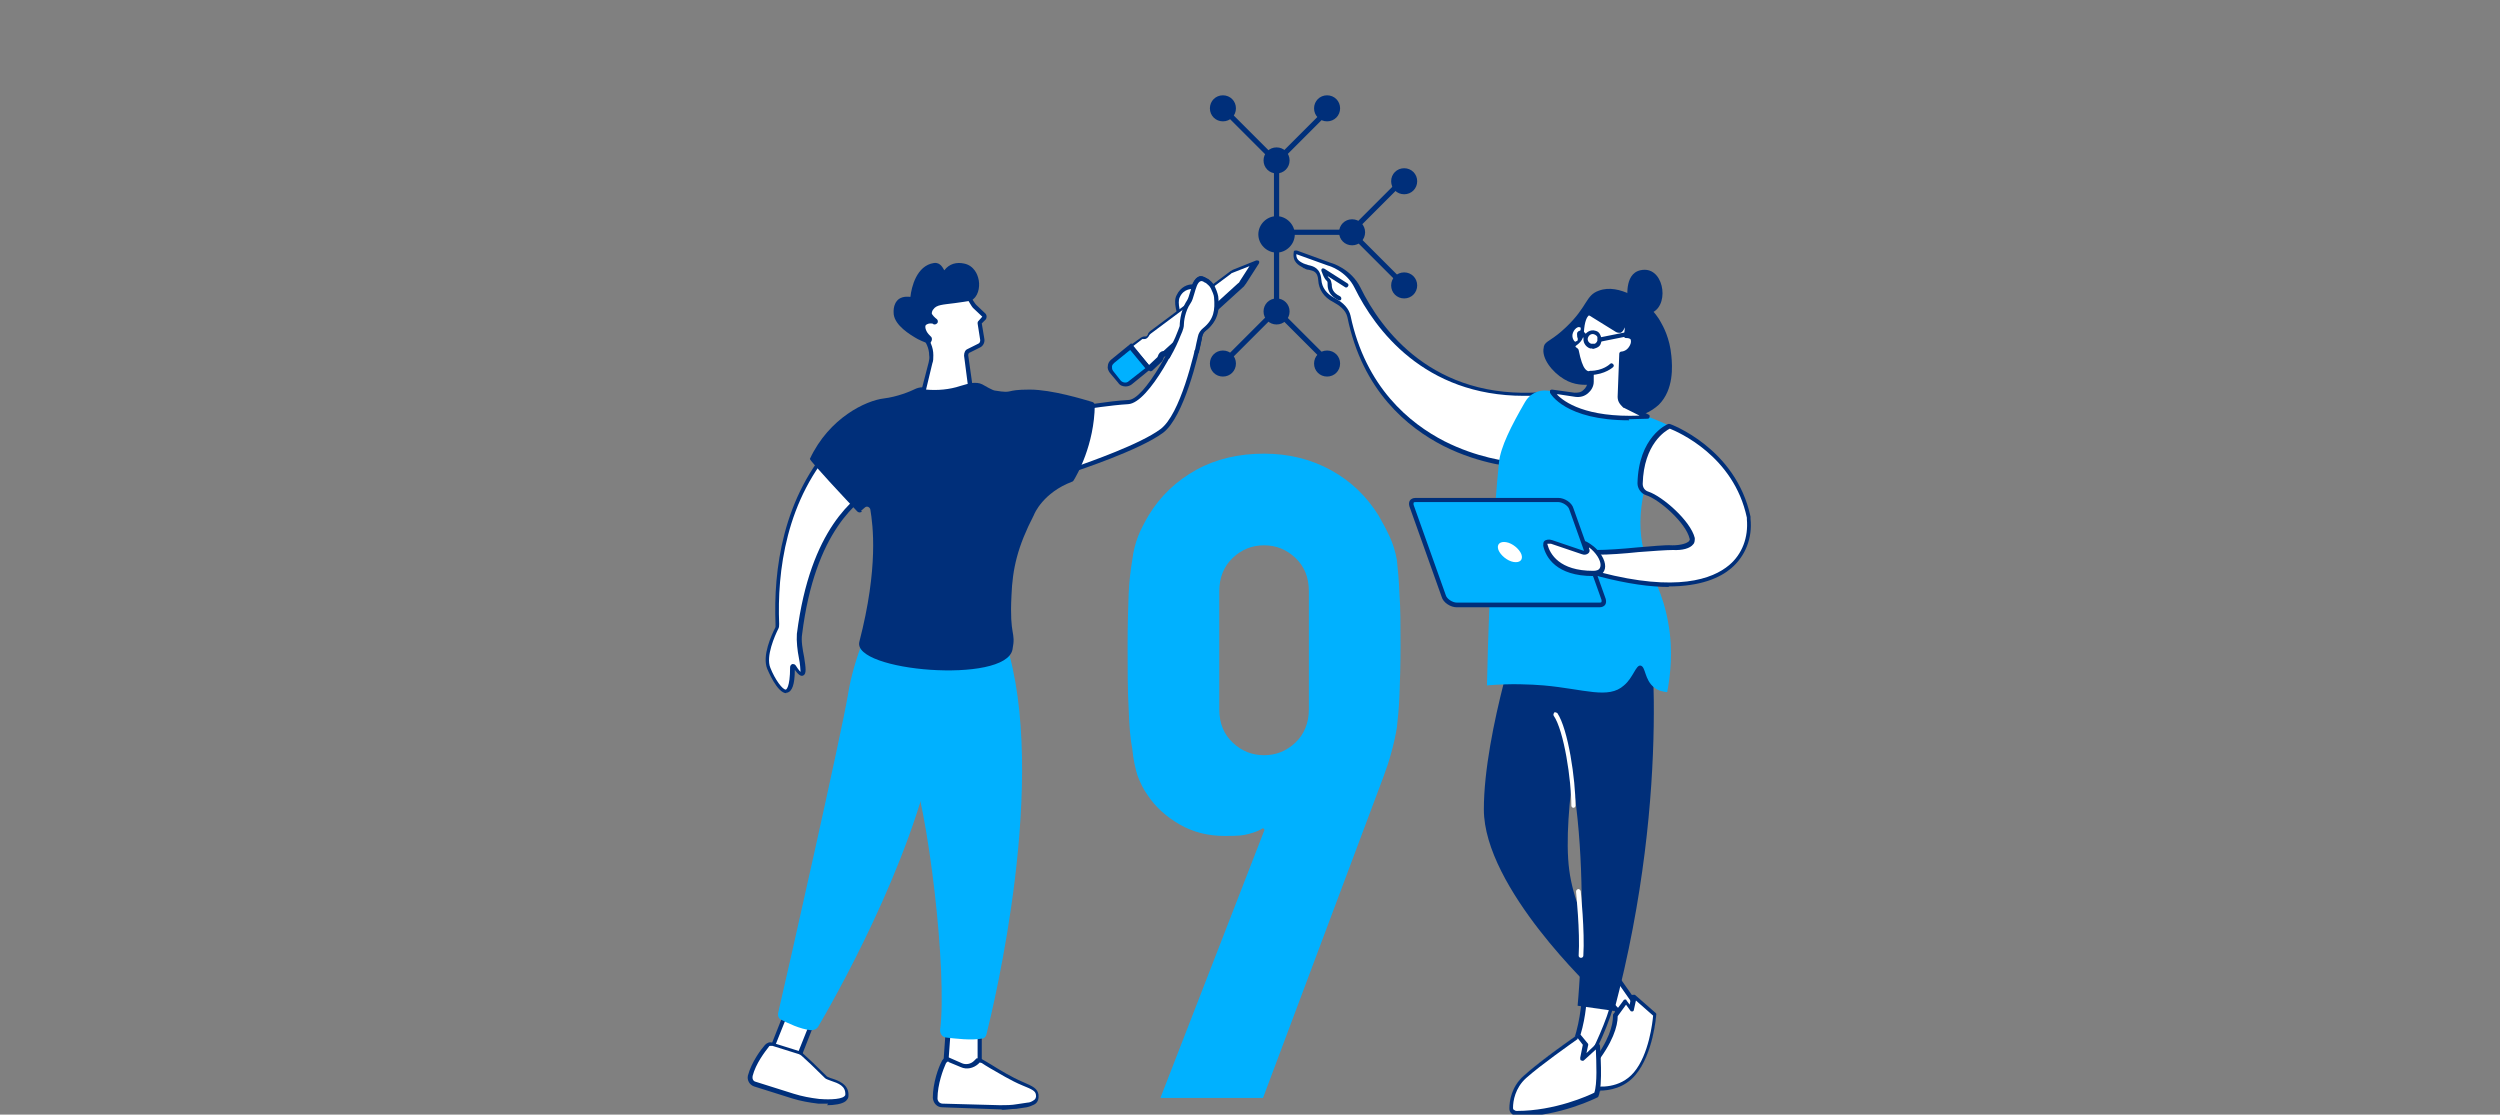 <?xml version="1.0" encoding="UTF-8"?>
<svg id="Ebene_1" data-name="Ebene 1" xmlns="http://www.w3.org/2000/svg" version="1.1" xmlns:xlink="http://www.w3.org/1999/xlink" viewBox="0 0 480 214">
  <rect x="0" y="0" width="480" height="214" fill="#808080" stroke="none"/>
  <defs>
    <style>
      .cls-1 {
        clip-path: url(#clippath-2);
      }

      .cls-2 {
        fill: #002f7a;
      }

      .cls-2, .cls-3, .cls-4, .cls-5 {
        stroke-width: 0px;
      }

      .cls-6 {
        clip-path: url(#clippath-6);
      }

      .cls-3, .cls-7 {
        fill: none;
      }

      .cls-8 {
        clip-path: url(#clippath-7);
      }

      .cls-9 {
        clip-path: url(#clippath-1);
      }

      .cls-10 {
        clip-path: url(#clippath-4);
      }

      .cls-4 {
        fill: #00b1ff;
      }

      .cls-7 {
        stroke: #002f7a;
        stroke-linecap: round;
        stroke-linejoin: round;
      }

      .cls-11 {
        clip-path: url(#clippath);
      }

      .cls-12 {
        clip-path: url(#clippath-3);
      }

      .cls-5 {
        fill: #fff;
      }

      .cls-13 {
        clip-path: url(#clippath-5);
      }
    </style>
    <clipPath id="clippath">
      <rect class="cls-3" x="143.6" y="18.3" width="192.7" height="195.8"/>
    </clipPath>
    <clipPath id="clippath-1">
      <rect class="cls-3" x="143.6" y="18.3" width="192.7" height="195.8"/>
    </clipPath>
    <clipPath id="clippath-2">
      <rect class="cls-3" x="143.6" y="18.3" width="192.7" height="195.8"/>
    </clipPath>
    <clipPath id="clippath-3">
      <rect class="cls-3" x="143.6" y="18.3" width="192.7" height="195.8"/>
    </clipPath>
    <clipPath id="clippath-4">
      <rect class="cls-3" x="143.6" y="18.3" width="192.7" height="195.8"/>
    </clipPath>
    <clipPath id="clippath-5">
      <rect class="cls-3" x="143.6" y="18.3" width="192.7" height="195.8"/>
    </clipPath>
    <clipPath id="clippath-6">
      <rect class="cls-3" x="143.6" y="18.3" width="192.7" height="195.8"/>
    </clipPath>
    <clipPath id="clippath-7">
      <rect class="cls-3" x="143.6" y="18.3" width="192.7" height="195.8"/>
    </clipPath>
  </defs>
  <polygon class="cls-5" points="188.1 196.6 188 206 181.4 205.6 182.1 196.6 188.1 196.6"/>
  <path class="cls-2" d="M181.9,205.2l5.8.4v-8.6s-5.1,0-5.1,0l-.6,8.2ZM188.4,206.4l-7.4-.5.7-9.8h6.8s0,10.3,0,10.3Z"/>
  <g class="cls-11">
    <path class="cls-5" d="M187.9,203.5l-.4.4c-.8.7-1.9.9-2.9.5l-2.5-1.1c-.4,0-.8.2-.9.6-.5,1.2-1.7,4.1-1.6,6.9,0,.8.6,1.4,1.4,1.4l11,.4h0c1.1,0,2.1,0,3.3-.2l2-.3c.4,0,.9-.2,1.3-.4.6-.3.8-.9.7-1.5-.2-.9-.8-1.3-2.9-2.1-3.2-1.3-6.6-3.7-7.8-4.3-.2-.1-.5-.2-.8-.2"/>
    <path class="cls-2" d="M182.1,203.8c-.2,0-.4.2-.5.4-.5,1.1-1.6,4-1.6,6.7,0,.5.4,1,1,1l11,.3c1.1,0,2.2,0,3.3-.2l2-.3c.4,0,.8-.2,1.1-.4.4-.2.6-.6.5-1.1-.1-.7-.6-1-2.6-1.8-2.2-.9-4.6-2.4-6.2-3.3-.7-.4-1.3-.8-1.6-1-.1,0-.3-.1-.4-.1l-.3.3c-.9.8-2.2,1.1-3.3.6l-2.4-1ZM192.5,213c-.2,0-.3,0-.5,0l-11.1-.4c-1,0-1.7-.8-1.8-1.8,0-2.9,1.1-5.9,1.7-7,.2-.5.8-.9,1.3-.8h0s2.5,1.1,2.5,1.1c.8.4,1.8.2,2.4-.4l.5-.5h.2c.3,0,.6,0,.9.2.4.2,1,.6,1.7,1,1.6,1,3.9,2.4,6,3.3,2.1.9,2.9,1.3,3.1,2.5.1.8-.2,1.6-.9,1.9-.4.2-.9.4-1.4.5l-2,.3c-1,0-1.9.2-2.9.2"/>
  </g>
  <polygon class="cls-5" points="155.8 196.6 152.9 203.8 147.8 202.4 150.9 194.6 155.8 196.6"/>
  <path class="cls-2" d="M148.3,202.1l4.4,1.3,2.6-6.5-4.2-1.8-2.8,7ZM153.2,204.3l-5.9-1.7,3.4-8.6,5.7,2.4-3.1,7.9Z"/>
  <g class="cls-9">
    <path class="cls-5" d="M153.4,202.1l-5.1-1.6c-.4-.1-.8,0-1,.3-.8,1-2.6,3.3-3.2,5.8-.2.7.2,1.4.9,1.6l7.3,2.3c1.6.5,3.3.8,4.9,1,0,0,5.3.6,5.5-1.2.2-2.9-3.6-3-4-3.5-1.9-1.9-3.8-3.7-4.6-4.3-.2-.2-.4-.3-.7-.4"/>
    <path class="cls-2" d="M148,200.8c-.2,0-.3,0-.4.2-.7.9-2.5,3.2-3.1,5.6-.1.5.1,1,.6,1.1l7.3,2.3c1.6.5,3.2.8,4.9,1,1.1.1,4,.2,4.8-.5.1-.1.2-.2.2-.3.1-1.7-1.3-2.2-2.8-2.7-.5-.2-.9-.3-1.1-.5-1.9-1.9-3.8-3.7-4.5-4.3-.1-.1-.3-.2-.5-.3l-5.1-1.6c0,0-.1,0-.2,0M159,211.9c-.9,0-1.7,0-1.9,0-1.7-.2-3.4-.5-5-1l-7.3-2.3c-.9-.3-1.4-1.2-1.2-2.1.7-2.6,2.5-5,3.3-5.9.4-.4.9-.6,1.4-.4l5.1,1.6c.3,0,.6.2.8.5.8.7,2.7,2.5,4.6,4.4,0,0,.4.2.7.3,1.3.4,3.6,1.1,3.4,3.5,0,.3-.2.6-.5.9-.7.6-2.3.8-3.6.8"/>
    <path class="cls-4" d="M167.6,118.6s-3.6,7.2-4.8,14.8c-1.2,7.3-11.5,53-13.4,61.1-.1.5.1,1.1.6,1.3,1.2.6,3.6,1.8,5.7,2,.6,0,1.1-.2,1.4-.7,2.7-4.6,17.9-31,22.4-54,4.9-25.2,3.9-23.2,3.9-23.2l-15.8-1.3Z"/>
    <path class="cls-4" d="M172.6,121.9s-2.1,13.7,1.9,23.8c3.8,9.7,7.4,41.1,6,52.1,0,.7.4,1.3,1.1,1.4,1.7.2,4.9.6,7,.2.4,0,.7-.4.8-.8,1.4-5.6,12-49.4,3.7-75.3l-20.5-1.5Z"/>
    <path class="cls-5" d="M207.3,78.4s5.5-1,9.4-1.2,10.1-13.1,10.2-14.7c0,0,.1-.3,0-.7-.4-1.2-1.3-3.6-.6-4.9,1-2.2,3-1.8,3-1.8,0,0,.5-1.9,1.8-1.5,1,.3,2,1.3,2.2,3,.3,2.4.3,4.7-2,6.6-.4.4-.7.9-.9,1.4-.7,3.4-3.4,15.2-7.3,18.1-4.6,3.4-16.9,7.5-16.9,7.5l1.2-11.8Z"/>
    <path class="cls-2" d="M207.7,78.8l-1.1,10.8c2.5-.9,12.3-4.3,16.2-7.2,3.8-2.8,6.5-14.4,7.2-17.9.1-.6.5-1.2,1-1.6,2.1-1.7,2.1-3.9,1.8-6.2-.2-2-1.5-2.6-2-2.7-.2,0-.3,0-.5,0-.4.2-.7,1-.8,1.2,0,.2-.3.3-.5.3,0,0-1.7-.2-2.5,1.6-.5,1.1.2,3.2.6,4.3v.3c.2.4.2.8.1.9-.2,1.9-6.5,14.8-10.6,15-3.3.2-7.8.9-9,1.1M206.2,90.6c0,0-.2,0-.3,0-.1,0-.2-.2-.2-.4l1.2-11.8c0-.2.2-.3.3-.4,0,0,5.6-1,9.4-1.2,1.5,0,3.7-2.5,6.2-6.7,2.1-3.6,3.6-7.1,3.7-7.7,0,0,0,0,0,0,0,0,0-.2,0-.5v-.3c-.5-1.3-1.3-3.6-.6-4.9.8-1.7,2.2-2.1,3-2.1h0c.2-.4.5-1.1,1.1-1.4.3-.2.7-.2,1.1,0,.5.2,2.2,1,2.5,3.4.3,2.4.3,5-2.1,6.9-.4.3-.6.7-.7,1.2-.7,3.6-3.5,15.4-7.5,18.4-4.6,3.4-16.6,7.3-17.1,7.5,0,0,0,0-.1,0"/>
    <path class="cls-5" d="M220.5,70.7l-3.4-4.1,2.1-1.5c.1,0,.2-.1.4-.2h.3c.3-.1.6-.3.7-.6,0-.2.2-.3.3-.4l15.4-11.5c.1,0,.3-.2.4-.2l4.5-1.8-2.5,3.9c-.1.2-.3.4-.5.6l-14.2,12.9c-.1.1-.3.2-.4.2h0c-.3,0-.6.3-.7.6h0c0,.3-.1.4-.2.5l-1.9,1.8Z"/>
    <path class="cls-2" d="M217.7,66.7l2.9,3.4,1.6-1.5c0,0,.1-.1.1-.2h0c.2-.6.5-.9,1-1h0c0,0,.2,0,.2-.1l14.2-12.9c.2-.1.3-.3.4-.5l1.8-2.8-3.3,1.3c-.1,0-.2.1-.3.2l-15.4,11.5c0,0-.1.1-.2.2-.2.4-.5.8-1,.8h-.3c0,0-.2,0-.2.1l-1.7,1.3ZM220.5,71.1s0,0,0,0c-.1,0-.2,0-.3-.1l-3.4-4.1c0,0-.1-.2,0-.3,0-.1,0-.2.2-.3l2.1-1.5c.2-.1.4-.2.6-.2h.3c.2,0,.3-.2.4-.4,0-.2.2-.4.4-.6l15.4-11.5c.2-.1.3-.2.5-.3l4.5-1.8c.2,0,.4,0,.5.1.1.1.1.3,0,.5l-2.5,3.9c-.2.2-.3.5-.6.7l-14.2,12.9c-.2.2-.4.3-.6.3h0c-.2,0-.3.2-.4.3h0c0,.3-.2.5-.3.7l-1.9,1.8c0,0-.2.1-.3.1"/>
    <path class="cls-4" d="M213.6,69.4l3.5-2.8,3.4,4.2-3.5,2.8c-.6.5-1.6.4-2.1-.2l-1.6-1.9c-.5-.6-.4-1.5.2-2.1"/>
    <path class="cls-2" d="M217.1,67.1l-3.2,2.6c-.2.2-.4.4-.4.7,0,.3,0,.5.2.8l1.5,1.9c.4.4,1.1.5,1.5.1l3.2-2.5-2.9-3.5ZM216.1,74.2c-.5,0-1.1-.2-1.4-.7l-1.6-1.9c-.3-.4-.5-.9-.4-1.3,0-.5.3-1,.7-1.3l3.8-3.1,3.9,4.8-3.8,3.1c-.4.3-.8.4-1.2.4"/>
    <path class="cls-5" d="M224.4,68.3c1.7-3.1,2.7-6,2.5-5.8,0,0,0-2.7,1.4-4.6.8-1.2,1-5.8,3.3-4.1.5.4.9.6,1.2,1.3.2.4.6,1.3.6,1.8.3,2.4,0,4.4-2.2,6.3-.4.4-.7.8-.9,1.4,0,.4-.4,2-.6,2.5l-5.5,1.1Z"/>
    <path class="cls-5" d="M227,62.6s.5-2.9,1.4-4.6c.6-1.3.9-5.8,3.3-4.1.5.4.9.6,1.2,1.3.2.4.6,1.3.6,1.8.3,2.4,0,4.4-2.2,6.3-.4.4-.7.8-.9,1.4,0,.3-3.5-2-3.5-2.1"/>
    <path class="cls-2" d="M224.3,68.9c0,0-.1,0-.2,0-.2-.1-.3-.4-.2-.6,1.5-2.6,2.4-5.1,2.6-5.7,0,0,0,0,0,0,0-.1,0-2.8,1.4-4.9.2-.3.4-.9.6-1.6.4-1.3.8-2.6,1.7-3,.5-.2,1,0,1.6.4h.1c.5.4.9.7,1.3,1.4.2.4.6,1.4.7,2,.3,2.6,0,4.7-2.4,6.6-.4.3-.6.7-.7,1.2,0,.4-.5,2.4-.6,2.9,0,.2-.3.4-.5.3-.2,0-.4-.3-.3-.5.1-.5.5-2.5.6-2.8.1-.6.5-1.2,1-1.6,2.1-1.7,2.3-3.5,2.1-5.9,0-.4-.4-1.3-.6-1.7-.3-.6-.6-.7-1-1.1h-.1c-.4-.3-.7-.4-.9-.3-.6.2-.9,1.4-1.2,2.4-.2.7-.4,1.4-.7,1.8-1.1,1.6-1.3,3.6-1.3,4.2,0,.2,0,.7-.7,2.2-.3.8-1,2.4-2,4.1,0,.1-.2.2-.4.2"/>
    <path class="cls-5" d="M160.8,84.6c-2.1,2.3-12.4,12.9-11.5,35.2,0,.3,0,.6-.1.8-.6,1.2-2.5,5.3-1.6,7.7,1.1,2.7,4.6,8.6,4.6-.2,0-.2.3-.3.4-.1.4.7,1.1,1.6,1.4,1.5.8-.4-.8-4.9-.4-7.6,2.8-22.4,12.8-27,15.6-29.1,0,0-8.2-8.3-8.5-8.1"/>
    <path class="cls-2" d="M161.1,84.9h0,0M160.8,85.1c-10,10.7-11.6,24.8-11.2,34.7,0,.3,0,.7-.2,1-.6,1.2-2.4,5.2-1.5,7.4.9,2.3,2.4,4.3,3,4.2,0,0,.8-.3.8-4.3,0-.3.2-.5.4-.6.3,0,.5,0,.7.3.5.8.8,1.1.9,1.2,0-.4-.1-1.7-.3-2.6-.3-1.5-.5-3.3-.4-4.7,2.6-20.4,11.1-26.2,14.8-28.7.2-.1.4-.3.6-.4-2.7-2.7-6.7-6.7-7.8-7.5M151,133.1c-1.8,0-3.6-4.5-3.7-4.7-1-2.5.8-6.4,1.6-8,0-.2,0-.4,0-.6-.4-10.1,1.2-24.4,11.5-35.4l.2-.2h.2c.2,0,.6,0,8.7,8.2l.3.3-.4.3c-.3.2-.6.4-1,.7-3.6,2.4-11.9,8.1-14.4,28.1-.2,1.2.1,2.9.4,4.4.3,2,.5,3.2-.2,3.5-.4.2-.9-.1-1.6-1.1,0,2.8-.5,4.2-1.5,4.4,0,0-.1,0-.2,0"/>
    <path class="cls-2" d="M165.3,98.1c.3-.3.6-.5.8-.7.4-.3.9,0,1,.4.5,3,1.6,11.1-2.1,25.4-1.5,5.7,28.1,8.2,29.4,1.5.7-3.6-.6-2.3-.2-10.3.2-5.3,1.2-9.5,4.3-15.5,0,0,0,0,0,0,.1-.3,1.8-4.3,7.3-6.4.1,0,.2-.1.3-.2.7-1.1,4-6.9,4.1-14.5,0-.3-.2-.5-.4-.6-1.7-.5-7.8-2.4-12.1-2.4-5,0-2.9.8-6.6.2-.5,0-2.1-1-2.5-1.2-2.3-1.2-6.5,1.7-11.1.6-.5-.1-1.1,0-1.6.2-1.2.6-3.7,1.6-6.2,1.9-3.4.4-10.5,3.7-14.2,11.6-.1.3,7.2,8.1,9.1,10.1.2.2.6.3.9,0"/>
    <path class="cls-5" d="M186.2,74l-.8-5.7c0-.4.2-.8.5-.9l2-1c.4-.2.7-.7.6-1.1l-.5-3.2s0,0,0,0l.8-.9c.2-.2.2-.4,0-.6l-1.8-1.7c-.3-.3-1.4-2.5-1.8-2.3,0,0-8.5,0-9.7,3.9-.3,1,0,2.2.7,3l.9,1c1,1.1,1.6,2.4,1.6,3.9,0,.5,0,1-.2,1.5l-1.4,5.4c2.4.3,4.9.1,7.3-.6l1.7-.5Z"/>
    <path class="cls-2" d="M177.8,74.8c2.2.2,4.5,0,6.6-.7l1.4-.4-.7-5.4c0-.6.2-1.1.7-1.3l2-1c.3-.1.4-.4.4-.7l-.5-3.2c0-.1,0-.3.1-.4l.8-.9s0,0,0,0l-1.8-1.7c-.1-.1-.3-.4-.6-.9-.2-.4-.7-1.2-.9-1.3h0c-.4,0-8.2,0-9.3,3.6-.3.9,0,1.9.6,2.6l.9,1c1.1,1.2,1.7,2.6,1.7,4.1,0,.6,0,1.1-.2,1.6l-1.2,5ZM179.5,75.7c-.8,0-1.5,0-2.3-.2-.1,0-.2,0-.3-.2,0,0,0-.2,0-.3l1.4-5.4c.1-.5.2-.9.1-1.4,0-1.3-.6-2.6-1.5-3.6l-.9-1c-.8-.9-1.1-2.2-.8-3.4,1.2-4,9.2-4.1,10-4.1.5-.1,1,.6,1.7,1.7.2.3.4.6.5.7l1.8,1.7c.3.3.3.9,0,1.2l-.7.7.5,3c.1.6-.2,1.3-.8,1.6l-2,1c-.2,0-.3.3-.3.5l.8,5.7c0,.2,0,.4-.3.4l-1.7.5c-1.7.5-3.4.8-5.2.8"/>
    <path class="cls-2" d="M180,62c.1-.2.1-.5-.1-.7-.4-.3-.9-.8-1-1.1,0-.4.2-.7.3-.8.6-.9,1.8-.9,4.1-1.2,2.8-.4,3.2-.4,3.6-.8,1.1-.9,1.3-2.8.9-4.1-.1-.4-.7-2.3-2.7-2.7-1.4-.3-2.8,0-3.8,1.3-.2-.3-.7-1.6-2-1.4-3.3.5-4.3,4.6-4.5,6.5-.3,0-1.3-.2-2.2.4-1.3,1-1,2.8-1,3,.3,2.1,3,3.8,4.6,4.7,1.2.6,1.6.7,2.3.9,0,0,.2-.2.2-.3.3-.3.3-.9,0-1.1h0c-.3-.3-.6-.6-.8-1-.2-.4-.3-.8-.2-1.1.3-.4.9-.4,1-.4.2,0,.4,0,.6.2.2,0,.4,0,.6-.2"/>
    <path class="cls-2" d="M245.1,48.5c1.9,0,3.5-1.6,3.5-3.5s-1.6-3.5-3.5-3.5-3.5,1.6-3.5,3.5,1.6,3.5,3.5,3.5"/>
  </g>
  <line class="cls-7" x1="245.1" y1="46.3" x2="245.1" y2="58.3"/>
  <g class="cls-1">
    <path class="cls-2" d="M245.1,62.3c1.4,0,2.5-1.1,2.5-2.5s-1.1-2.5-2.5-2.5-2.5,1.1-2.5,2.5,1.1,2.5,2.5,2.5"/>
  </g>
  <line class="cls-7" x1="254.3" y1="68.8" x2="245.8" y2="60.3"/>
  <line class="cls-7" x1="235.8" y1="68.8" x2="244.3" y2="60.3"/>
  <g class="cls-12">
    <path class="cls-2" d="M254.8,72.3c1.4,0,2.5-1.1,2.5-2.5s-1.1-2.5-2.5-2.5-2.5,1.1-2.5,2.5,1.1,2.5,2.5,2.5"/>
    <path class="cls-2" d="M234.8,72.3c1.4,0,2.5-1.1,2.5-2.5s-1.1-2.5-2.5-2.5-2.5,1.1-2.5,2.5,1.1,2.5,2.5,2.5"/>
  </g>
  <line class="cls-7" x1="246.1" y1="44.6" x2="258.1" y2="44.6"/>
  <g class="cls-10">
    <path class="cls-2" d="M262.1,44.6c0-1.4-1.1-2.5-2.5-2.5s-2.5,1.1-2.5,2.5,1.1,2.5,2.5,2.5,2.5-1.1,2.5-2.5"/>
  </g>
  <line class="cls-7" x1="268.6" y1="35.3" x2="260.1" y2="43.8"/>
  <line class="cls-7" x1="268.6" y1="53.8" x2="260.1" y2="45.3"/>
  <g class="cls-13">
    <path class="cls-2" d="M272.1,34.8c0-1.4-1.1-2.5-2.5-2.5s-2.5,1.1-2.5,2.5,1.1,2.5,2.5,2.5,2.5-1.1,2.5-2.5"/>
    <path class="cls-2" d="M272.1,54.8c0-1.4-1.1-2.5-2.5-2.5s-2.5,1.1-2.5,2.5,1.1,2.5,2.5,2.5,2.5-1.1,2.5-2.5"/>
  </g>
  <line class="cls-7" x1="245.1" y1="44.3" x2="245.1" y2="32.3"/>
  <g class="cls-6">
    <path class="cls-2" d="M245.1,28.3c1.4,0,2.5,1.1,2.5,2.5s-1.1,2.5-2.5,2.5-2.5-1.1-2.5-2.5,1.1-2.5,2.5-2.5"/>
  </g>
  <line class="cls-7" x1="254.3" y1="21.8" x2="245.8" y2="30.3"/>
  <line class="cls-7" x1="235.8" y1="21.8" x2="244.3" y2="30.3"/>
  <g class="cls-8">
    <path class="cls-2" d="M254.8,18.3c1.4,0,2.5,1.1,2.5,2.5s-1.1,2.5-2.5,2.5-2.5-1.1-2.5-2.5,1.1-2.5,2.5-2.5"/>
    <path class="cls-2" d="M234.8,18.3c1.4,0,2.5,1.1,2.5,2.5s-1.1,2.5-2.5,2.5-2.5-1.1-2.5-2.5,1.1-2.5,2.5-2.5"/>
    <path class="cls-5" d="M307.5,183.4c.2.3,6.8,9.7,6.8,9.7,0,0-.2,2.4-1.9,2.9l-7.9-8.5,3-4.1Z"/>
    <path class="cls-2" d="M305.1,187.5l7.4,8c1-.5,1.3-1.8,1.3-2.3-.7-1-5.1-7.3-6.4-9.1l-2.4,3.3ZM312.4,196.5c-.1,0-.2,0-.3-.1l-7.9-8.5c-.1-.1-.1-.4,0-.5l3-4.1c0-.1.2-.2.4-.2.1,0,.3,0,.3.2.1.2,4.5,6.4,6.8,9.7,0,0,0,.2,0,.3,0,.1-.2,2.7-2.2,3.2,0,0,0,0-.1,0"/>
    <path class="cls-5" d="M317.9,194.8s-.6,7.5-3.9,11.4c-3.3,3.9-8.6,2.7-8.6,2.7,0,0-.4-3.3.3-4.2.7-.9,4.5-5.5,4.5-9.6l2-2.7,1.2,1.5.5-2.5,4,3.5Z"/>
    <path class="cls-2" d="M305.8,208.5c1.1.2,5.2.6,7.9-2.6,2.9-3.4,3.6-9.7,3.7-10.9l-3.3-2.9-.4,1.8c0,.2-.2.3-.3.3-.2,0-.3,0-.4-.2l-.8-1.1-1.6,2.2c0,1.9-.9,5.1-4.5,9.6h0c-.4.6-.4,2.4-.2,3.7M307.4,209.5c-1.2,0-2-.2-2.1-.2-.2,0-.3-.2-.3-.4,0-.6-.4-3.5.4-4.5h0c3.6-4.6,4.3-7.6,4.3-9.4,0,0,0-.2,0-.2l2-2.7c0-.1.2-.2.3-.2h0c.1,0,.3,0,.3.2l.6.8.3-1.6c0-.1.1-.3.3-.3.1,0,.3,0,.4,0l4,3.5c0,0,.2.2.1.3,0,.3-.6,7.6-4,11.6-2.1,2.5-5,3-6.9,3"/>
    <path class="cls-2" d="M292.7,117.5s-7.8,22.9-7.8,37.9c0,15.1,21.3,35,21.3,35l4.4-3.8s-7.8-8.3-9.3-19.5c-1.5-11.2,3.1-32.5,3.1-32.5l1.7-15-13.3-2.1Z"/>
    <path class="cls-5" d="M304.2,191.6c0,.4-.4,6.1-2.1,9.6,0,0,.8,2.6,3.3,2.1,0,0,3.8-7.3,4.6-12l-5.8.2Z"/>
    <path class="cls-2" d="M302.5,201.2c.2.5.9,1.9,2.6,1.7.6-1.1,3.5-7,4.4-11.1l-4.9.2c0,1.5-.6,6.1-2.1,9.2M304.7,203.8c-1.8,0-2.8-1.6-3.1-2.5,0-.1,0-.2,0-.3,1.7-3.5,2.1-9.1,2.1-9.4,0-.1,0-.2.1-.3,0,0,.2-.1.3-.1l5.8-.2c.1,0,.2,0,.3.1,0,0,.1.2,0,.3-.8,4.7-4.5,11.8-4.7,12.1,0,.1-.2.2-.3.2-.2,0-.4,0-.7,0"/>
    <path class="cls-5" d="M306.7,200.6s.6,7.4-.3,9.5c0,0-7.1,3.6-15.3,3.6-.6,0-1.1-.5-1.1-1.1,0-1.4.4-4,2.6-6,3.3-3,10.3-7.8,10.3-7.8l1.4,1.7-.6,2.7,2.9-2.7Z"/>
    <path class="cls-2" d="M302.9,199.5c-1.4,1-7.1,5-9.9,7.5-2.1,1.9-2.5,4.4-2.5,5.7,0,.2,0,.3.2.4.1.1.3.2.5.2,7.4,0,13.9-3,14.9-3.5.6-1.6.4-5.9.3-8.3l-2.3,2.1c-.1.1-.3.1-.5,0-.2,0-.2-.3-.2-.5l.5-2.5-1-1.3ZM291.2,214.2h0c-.4,0-.8-.2-1-.4-.3-.3-.4-.6-.4-1,0-1.4.4-4.2,2.8-6.3,3.2-2.9,10.2-7.8,10.3-7.8.2-.1.4,0,.6,0l1.4,1.7c0,0,.1.2,0,.4l-.3,1.4,1.9-1.8c.1-.1.3-.1.4,0,.1,0,.3.2.3.4,0,.3.6,7.6-.3,9.7,0,0-.1.2-.2.2,0,0-7.2,3.7-15.4,3.7"/>
    <path class="cls-5" d="M305.9,207.9s-6.7,4.2-14.8,3.8l14.8-3.8Z"/>
    <path class="cls-2" d="M316.5,117.5s4.9,33-6.6,76.6l-7-1s3.8-38.1-5.2-58.3l-2-18.2,20.8.9Z"/>
    <path class="cls-5" d="M302.1,155.1h0c-.2,0-.4-.2-.4-.4,0-4.9-1.4-14.4-3.4-17.3-.1-.2,0-.4.1-.6.2-.1.4,0,.6.1,2.1,3.1,3.5,12.8,3.5,17.8,0,.2-.2.4-.4.4"/>
    <path class="cls-5" d="M303.5,183.9s0,0,0,0c-.2,0-.4-.2-.4-.4.3-4.6-.5-12.2-.5-12.3,0-.2.1-.4.4-.5.2,0,.4.1.5.4,0,0,.8,7.7.5,12.4,0,.2-.2.4-.4.4"/>
    <path class="cls-5" d="M248.6,48.4l6.6,2.4s3.6,1,5.3,4.5c1.7,3.5,10.9,22,35.2,20.4l-4.6,13.6s-26.4-1.4-32.2-28.5c-.3-1.4-1.6-2.5-2.9-3.2-1.2-.6-2.6-1.8-2.7-3.9-.2-2.6-2.1-2.2-2.9-2.6-.8-.5-2.1-1-1.9-2.7"/>
    <path class="cls-2" d="M248.9,49c0,.9.8,1.3,1.4,1.6,0,0,.2,0,.2.1.2,0,.4.1.7.2.9.2,2.3.5,2.5,2.8.1,1.5,1,2.7,2.5,3.5,1.8.9,2.8,2.1,3.1,3.4,2.9,13.8,11.4,20.7,18,24.1,6.3,3.2,12.1,3.9,13.5,4l4.3-12.7c-.8,0-1.7,0-2.5,0-19.2,0-28.6-12.8-32.5-20.7h0c-1.6-3.3-5-4.3-5.1-4.3l-6.1-2.2ZM291.2,89.7s0,0,0,0c0,0-6.8-.4-14.1-4.1-6.8-3.5-15.5-10.5-18.4-24.7-.3-1.4-1.6-2.3-2.7-2.9-1.8-.9-2.8-2.4-2.9-4.2-.1-1.7-1-1.8-1.8-2-.3,0-.6-.1-.9-.3,0,0-.2,0-.2-.1-.9-.5-2.1-1.1-1.8-3,0-.1,0-.2.2-.3.1,0,.2,0,.4,0l6.6,2.4c.1,0,3.8,1.1,5.6,4.7h0c4,8.2,14,21.6,34.8,20.1.1,0,.3,0,.4.2,0,.1.1.3,0,.4l-4.6,13.6c0,.2-.2.3-.4.3"/>
    <path class="cls-2" d="M257.1,57.6c0,0-.1,0-.2,0-1.8-.9-2-2.2-2-3,0-.2,0-.5-.1-.6-.7-.6-1-1.9-1.1-2,0-.2,0-.3.1-.4.1-.1.3-.1.5,0l4.4,2.8c.2.1.3.4.1.6-.1.2-.4.3-.6.1l-3.3-2.1c.1.2.2.4.4.5.3.3.3.7.4,1.1,0,.8.2,1.6,1.6,2.3.2.1.3.4.2.6,0,.1-.2.2-.4.2"/>
    <path class="cls-4" d="M285.5,131.6c4.6-.4,8.4-.2,10.9,0,7.8.7,12.4,2.7,15.4,0,1.8-1.5,2.3-4,3.2-3.8,1,.2.7,2.7,2.6,4.2.9.7,1.8.8,2.5.9.6-3.2,1.2-7.9.2-13.3-1-5.8-3.1-8.9-4.2-12.2-1.8-5.2-2.2-13.2,4.4-25.6-1.8-1.2-13.8-5.6-23.4-6.8-1.7-.2-3.4.6-4.3,2.2-2.6,4.5-4.7,8.6-5,11.6-.8,7.9-1.9,23.1-2.3,42.8"/>
    <path class="cls-5" d="M335.8,99.7c0-.1,0-.3,0-.4-2.8-13.1-15.2-17.5-15.2-17.5,0,0-5.4,2.2-5.6,11,0,.9.5,1.7,1.4,1.9,2.6.8,7.8,5.4,8.6,8.6.2,1.1-1.4,2-3.8,1.9-2.8-.1-10.9,1-14.7.9,0,0-.5,3.9.8,4.2,23.7,6.2,29.3-3.5,28.6-10.6"/>
    <path class="cls-2" d="M306.7,106.5c-.1,1.6,0,3.3.6,3.4,14.6,3.8,21.5,1.3,24.7-1.4,2.5-2.1,3.7-5.3,3.4-8.8,0,0,0-.1,0-.2,0,0,0,0,0-.1-2.5-11.9-13.3-16.5-14.8-17.1-.8.4-5,2.9-5.2,10.6,0,.7.4,1.3,1.1,1.5,2.7.9,8.1,5.6,8.9,8.9,0,.4,0,.9-.3,1.2-.6.8-2.1,1.2-3.9,1.1-1.3,0-3.9.2-6.6.4-2.8.3-5.7.5-7.7.5M320.5,112.7c-3.6,0-8-.6-13.4-2-1.6-.4-1.2-4-1.1-4.7,0-.2.2-.4.4-.4h0c2,0,5-.2,8-.5,2.7-.2,5.3-.5,6.7-.4,1.7,0,2.8-.4,3.2-.8.1-.2.2-.3.1-.5-.7-3-5.8-7.5-8.3-8.3-1-.3-1.7-1.3-1.7-2.3.2-8.9,5.6-11.3,5.9-11.4,0,0,.2,0,.3,0,.1,0,12.7,4.6,15.5,17.8,0,0,0,0,0,.1,0,.1,0,.2,0,.3.4,3.7-1,7.2-3.7,9.5-2.1,1.8-5.8,3.5-12.1,3.5"/>
    <path class="cls-4" d="M279.7,116.1h27.4c.7,0,1-.5.8-1.1l-6.2-17.4c-.3-.9-1.5-1.7-2.5-1.7h-27.4c-.7,0-1,.5-.8,1.1l6.2,17.4c.3.9,1.5,1.7,2.5,1.7"/>
    <path class="cls-2" d="M299.2,96.4h-27.4c-.2,0-.4,0-.4.2,0,0,0,.3,0,.3l6.2,17.4c.2.7,1.3,1.4,2.1,1.4h27.4c.2,0,.4,0,.4-.2,0,0,0-.3,0-.3l-6.2-17.4c-.2-.7-1.3-1.4-2.1-1.4M279.7,116.6c-1.2,0-2.6-.9-2.9-2l-6.2-17.4c-.1-.4-.1-.8.1-1.1.2-.3.6-.5,1.1-.5h27.4s0,0,0,0c1.2,0,2.6.9,2.9,2l6.2,17.4c.1.4.1.8-.1,1.1-.2.3-.6.5-1.1.5h-27.4s0-.4,0-.4v.4s0,0,0,0Z"/>
    <path class="cls-5" d="M292.1,106.4c.4,1.1-.3,1.7-1.5,1.5-1.2-.2-2.5-1.3-2.9-2.3-.4-1.1.3-1.7,1.5-1.5,1.2.2,2.5,1.3,2.9,2.3"/>
    <path class="cls-5" d="M304.3,104.3l.4,1.3c.2.5-.3.8-1,.6l-5.9-2c-.8-.3-1.3,0-1.2.6.3,1.2,1.7,5.4,9.2,5.5,2.3,0,2.3-2.2.4-4.4-.9-1-2-1.5-2-1.5"/>
    <path class="cls-2" d="M297.3,104.4c-.1,0-.2,0-.2,0,0,0,0,0,0,.1.5,1.9,2.3,5.1,8.8,5.1.5,0,1.1-.1,1.3-.6.3-.6,0-1.8-1.2-3.1-.3-.3-.6-.6-.9-.8v.2c.2.4.1.7-.1.9-.3.3-.8.4-1.3.2l-5.9-2c-.2,0-.3,0-.4,0M305.9,110.6h0c-7.1,0-9.1-3.6-9.6-5.8,0-.4,0-.7.2-.9.3-.3.9-.4,1.5-.2l5.9,2c.3.1.5,0,.5,0h0s0,0,0,0l-.4-1.3c0-.2,0-.3.1-.4.1-.1.3-.1.5,0,0,0,1.2.6,2.1,1.6,1.3,1.4,1.8,3,1.3,4-.2.4-.7,1.1-2,1.1"/>
    <path class="cls-2" d="M307,55.8c-2.6.9-2.1,3-6.3,7-2.4,2.3-3.5,2.5-4.1,3.3-.1.2-.2.4-.2.6-.5,2.1,1.7,4.8,3.9,6.1,4,2.4,7.2-.3,9.7,2.1,1.8,1.7,1,3.9,2.8,4.7,1.8.8,4.3-.6,5.7-1.9,2.9-2.9,2.6-7.4,2.4-9.4-.3-3.4-1.6-5.7-2-6.4-.4-.8-1.3-2.1-2.8-3.4-.3-.3-5.1-4.2-9.1-2.7"/>
    <path class="cls-5" d="M312,77.9c-.7-.8-1.1-1.1-1-2.2l.3-7.9s1.6,0,2.2-1.9c.4-1.5-1.3-1.5-1.3-1.5l.3-2.9c-1.3.5-1,2.4-2.2,1.6l-5.1-3.2s-1.3-.4-1.7,3.9c-.2,1.5-1.2,1.9-1.5,2.2-.2.2-.2.6.1.8l.4.3c.8,3.9,1.6,4.6,2.9,4.5v1.6c0,1.6-1.5,2.7-3,2.5l-4.3-.6s3.2,6.1,18.4,5l-4.4-2.2Z"/>
    <path class="cls-2" d="M298.9,75.7c1.4,1.5,5.6,4.5,15.9,4.1l-3-1.5s0,0-.1,0c-.8-.8-1.2-1.3-1.1-2.5l.3-7.9c0-.2.2-.4.4-.4,0,0,1.3,0,1.8-1.6.1-.4,0-.6,0-.7-.2-.3-.7-.3-.9-.3-.1,0-.2,0-.3-.1,0,0-.1-.2-.1-.3l.2-1.8c0,0,0,.2-.1.3-.2.4-.4.8-.8.9-.3,0-.6,0-.9-.2l-5-3.1s0,0-.2,0c-.2.2-.8.9-.9,3.4-.1,1.3-.9,1.9-1.4,2.3-.1,0-.2.2-.2.2,0,0,0,0,0,.1,0,0,0,0,0,0l.4.3c0,0,.2.2.2.3.8,4,1.6,4.2,2.5,4.1.1,0,.2,0,.3.1,0,0,.1.2.1.3v1.6c0,.9-.5,1.7-1.1,2.2-.7.6-1.5.8-2.4.7l-3.3-.5ZM312.8,80.7c-12.3,0-15.1-5.1-15.2-5.3,0-.1,0-.3,0-.4,0-.1.2-.2.4-.2l4.3.6c.6,0,1.2,0,1.7-.5.5-.4.8-1,.8-1.6v-1.1c-1.4,0-2.2-1.3-2.9-4.7l-.2-.2c-.2-.2-.4-.4-.4-.7,0-.3,0-.6.2-.8,0-.1.2-.2.4-.3.4-.3,1-.7,1.1-1.7.2-2.2.6-3.5,1.4-4.1.4-.3.8-.2.8-.2,0,0,0,0,0,0l5.1,3.2c.2.1.2.1.2.1,0,0,.2-.3.3-.5.2-.4.6-1,1.3-1.3.1,0,.3,0,.4,0,.1,0,.2.2.2.4l-.3,2.5c.3,0,.8.2,1.1.6.2.3.4.7.2,1.4-.4,1.5-1.4,2.1-2.2,2.2l-.2,7.5c0,.8.2,1.1.9,1.8l4.3,2.2c.2,0,.3.3.2.5,0,.2-.2.3-.4.3-1.3,0-2.5.1-3.6.1"/>
    <path class="cls-2" d="M305.3,72c-.2,0-.4-.2-.4-.4,0-.2.2-.4.4-.4,2.5,0,3.8-1.3,3.8-1.3.2-.2.4-.2.6,0,.2.2.2.4,0,.6,0,0-1.5,1.4-4.3,1.5h0"/>
    <path class="cls-2" d="M312.4,57.3c.2-.1-.7-5.4,3.3-5.5,4-.1,4.9,7.4,1,8.4-3.9,1-4.3-2.9-4.3-2.9"/>
    <path class="cls-2" d="M304.9,64.8c-.2.5.1,1,.6,1.2.2,0,.5,0,.7,0,.2-.1.4-.3.5-.6,0-.2,0-.5,0-.7-.1-.2-.3-.4-.6-.5-.5-.2-1,.1-1.2.6M305.8,66.9c-.2,0-.4,0-.5,0-.9-.3-1.5-1.3-1.2-2.2.3-.9,1.3-1.5,2.2-1.2.5.1.8.4,1,.9s.3.9.1,1.4c-.1.5-.4.8-.9,1-.3.1-.5.2-.8.2"/>
    <path class="cls-5" d="M302.6,65.6c-.1,0-.3,0-.4-.2-.3-.4-.4-1-.2-1.5.2-.5.5-.9,1-1.1.2,0,.5,0,.5.2,0,.2,0,.5-.2.5-.3.1-.5.3-.5.6,0,.3,0,.6.1.8.1.2,0,.5-.1.6,0,0-.1,0-.2,0"/>
    <path class="cls-2" d="M307.2,65.6c-.2,0-.4-.1-.4-.3,0-.2.1-.4.3-.5l5-1c.2,0,.4.1.5.3s-.1.4-.3.5l-5,1s0,0,0,0"/>
    <path class="cls-2" d="M304.4,65.1c-.2,0-.3-.1-.4-.3,0,0-.1-.3-.3-.4,0,0-.1,0-.3,0-.2,0-.5,0-.5-.2,0-.2,0-.5.2-.5.4-.2.7,0,.9,0,.5.2.7.8.7.9,0,.2,0,.5-.3.5,0,0,0,0-.1,0"/>
    <path class="cls-4" d="M234.1,113.5c0-2.6.9-4.8,2.6-6.4,1.7-1.6,3.7-2.4,6-2.4s4.3.8,6,2.4c1.7,1.6,2.6,3.7,2.6,6.4v22.7c0,2.6-.9,4.8-2.6,6.4-1.7,1.6-3.7,2.4-6,2.4s-4.3-.8-6-2.4c-1.7-1.6-2.6-3.7-2.6-6.4v-22.7ZM242.5,210.8l23.1-61.6c.6-1.6,1.1-3.1,1.5-4.6.4-1.4.8-3.1,1.1-4.9.2-1.7.4-3.8.5-6.3.1-2.5.2-5.6.2-9.4s0-7.3-.2-9.9c-.1-2.6-.3-4.8-.5-6.6-.3-1.7-.8-3.2-1.4-4.5-.6-1.3-1.3-2.6-2.1-4-2.3-3.7-5.3-6.6-9.1-8.7-3.8-2.1-8.1-3.2-12.9-3.2s-9.2,1-13,3.1c-3.8,2.1-6.9,5-9.2,8.8-.8,1.4-1.5,2.7-2,4-.5,1.3-.9,2.8-1.1,4.5-.3,1.8-.6,4-.7,6.6-.1,2.6-.2,5.9-.2,9.9s0,8.8.2,12c.1,3.2.3,5.8.7,7.8.2,2.1.6,3.8,1,5.1.5,1.3,1.1,2.6,1.9,3.7,1.5,2.3,3.6,4.2,6.2,5.7,2.6,1.5,5.5,2.2,8.6,2.2s3.5-.1,4.7-.4c1.2-.3,2.1-.7,2.7-1.1l.3.3-20,51.5h19.6Z"/>
  </g>
</svg>